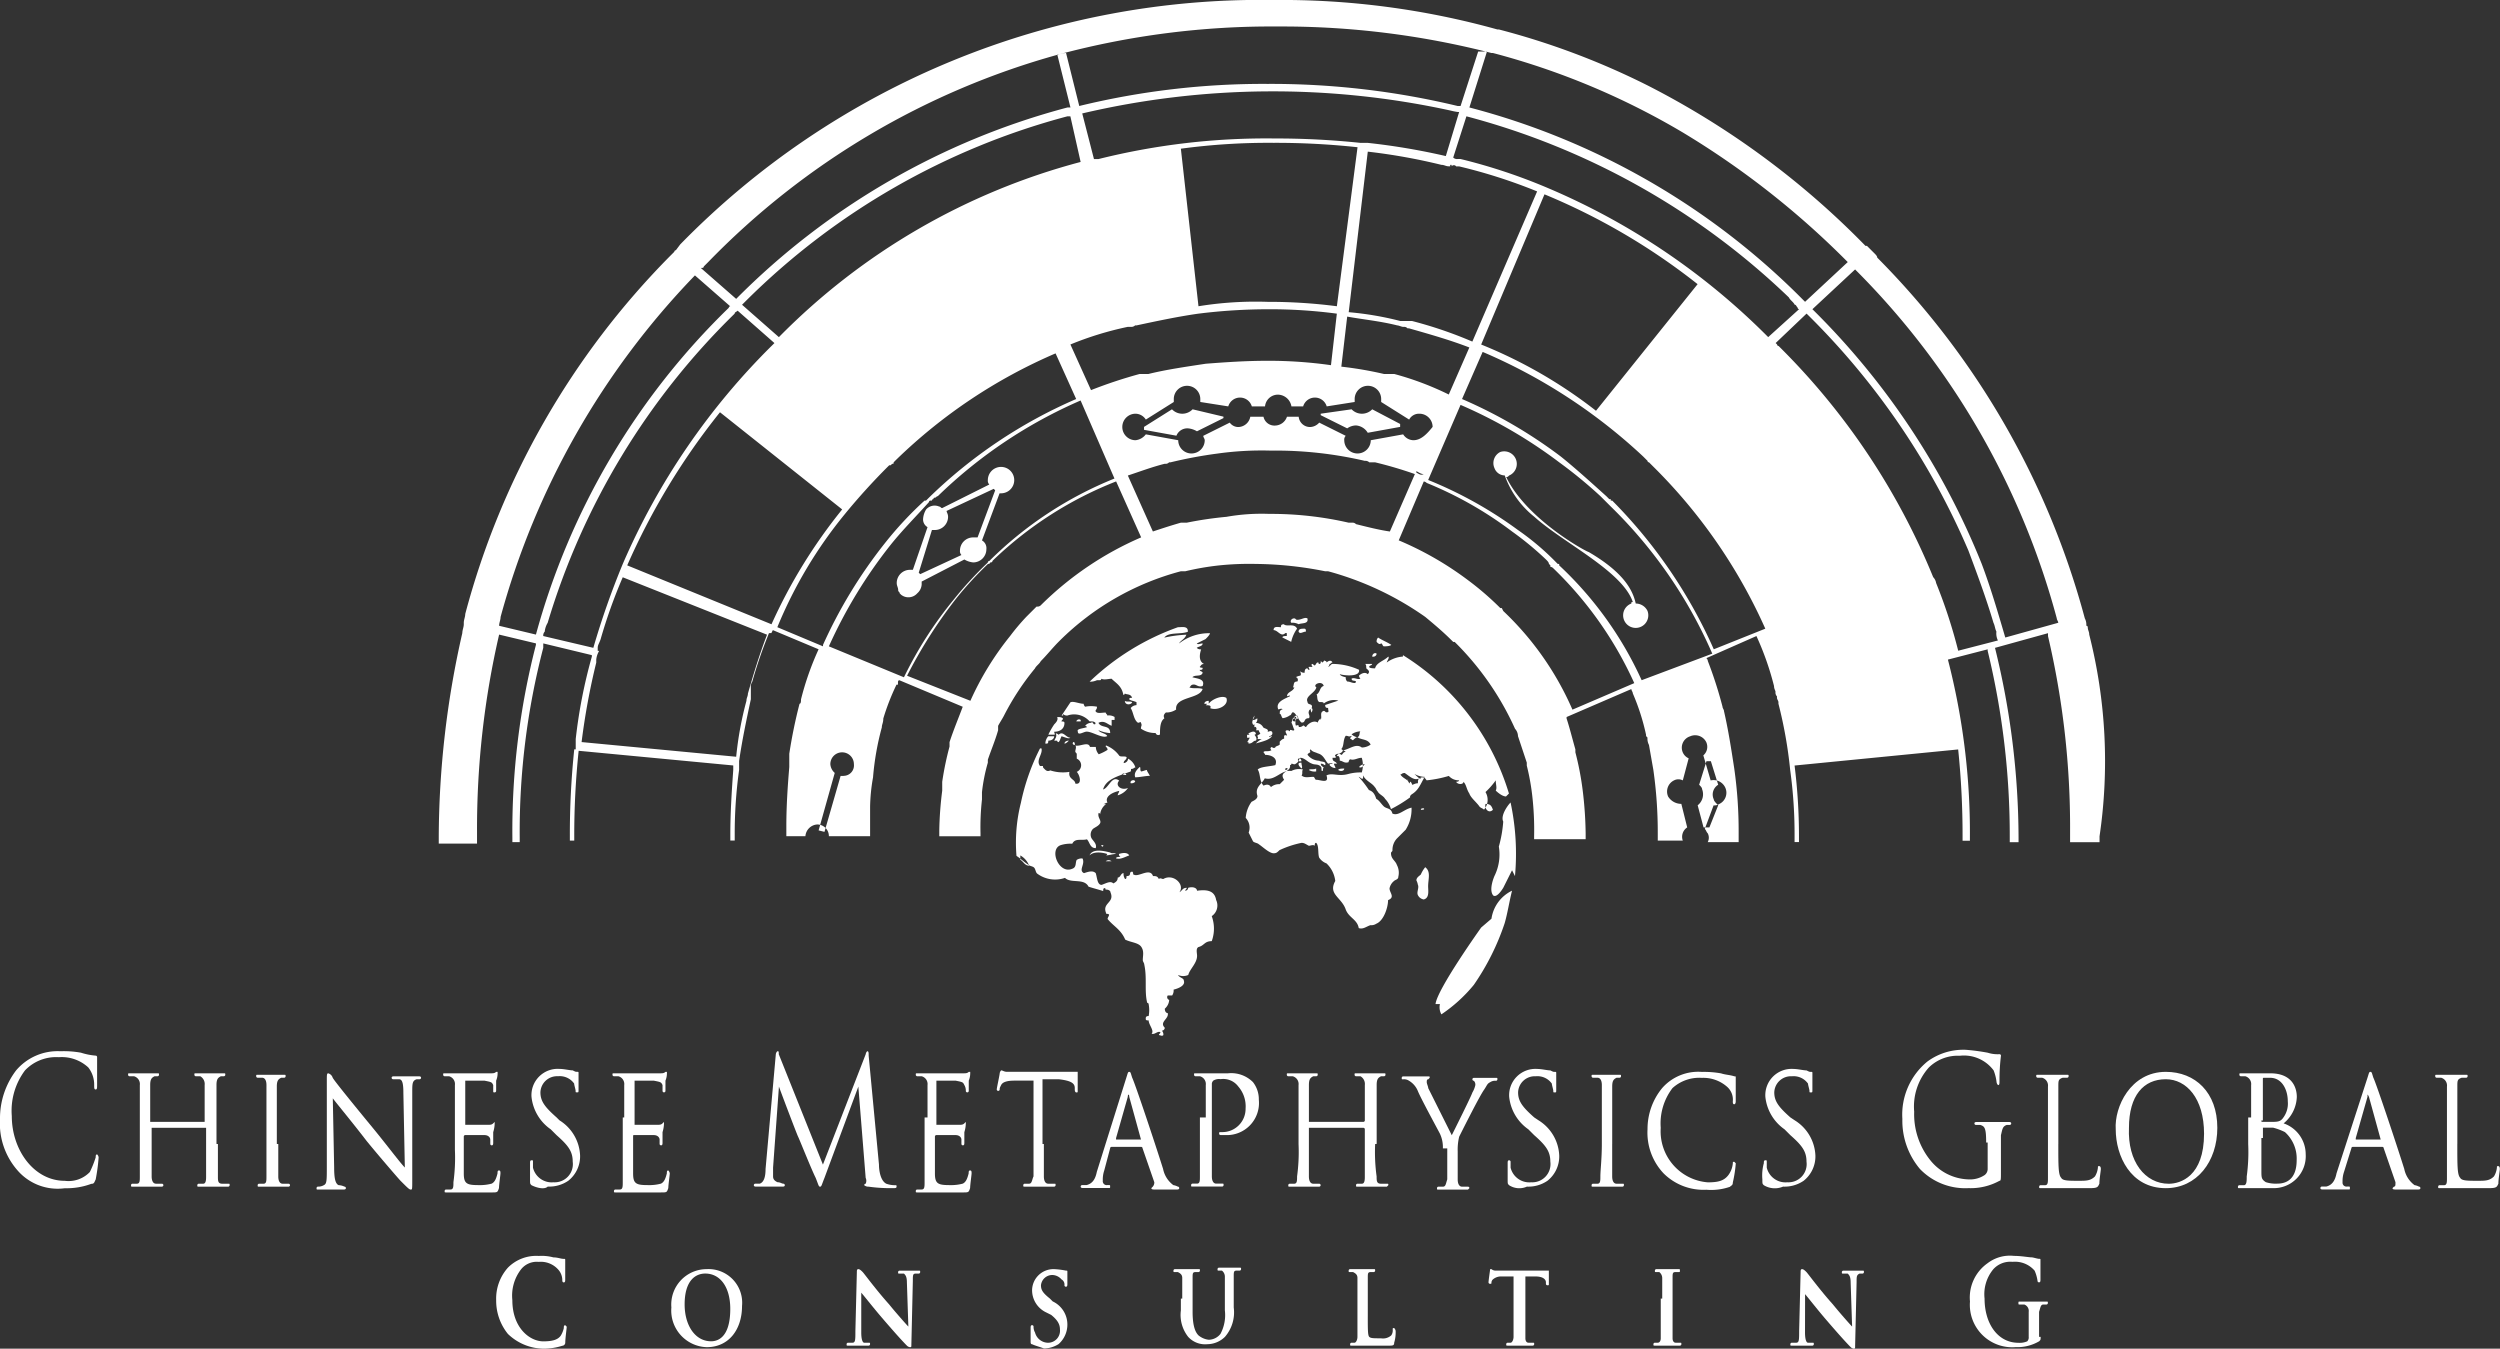 <svg xmlns="http://www.w3.org/2000/svg" viewBox="0 0 170.46 91.956">
  <rect x="0" y="0" width="170.46" height="91.956" fill="#333333" stroke="none"/>
  <defs>
    <style>
      .cls-1, .cls-2 {
        fill: #fff;
      }

      .cls-2 {
        fill-rule: evenodd;
      }
    </style>
  </defs>
  <g id="Group_4" data-name="Group 4" transform="translate(-130.368 317.681)">
    <g id="Group_3" data-name="Group 3" transform="translate(130.368 -317.681)">
      <g id="Group_1" data-name="Group 1" transform="translate(0 71.577)">
        <path id="Path_1" data-name="Path 1" class="cls-1" d="M1.2,79.531A4.857,4.857,0,0,1,0,76.018a5.4,5.4,0,0,1,1.1-3.313A3.714,3.714,0,0,1,4.116,71.4a6.628,6.628,0,0,1,1.405.1,4.418,4.418,0,0,0,1,.2.1.1,0,0,1,.1.1v1.907c0,.2,0,.3-.1.3s-.1-.1-.1-.3a1.9,1.9,0,0,0-.4-1.2,2.661,2.661,0,0,0-2.008-.7,2.929,2.929,0,0,0-2.309.9,4.588,4.588,0,0,0-.9,3.112c0,2.309,1.506,4.417,3.614,4.417a2.007,2.007,0,0,0,1.707-.6,6.922,6.922,0,0,0,.4-1c0-.1,0-.2.1-.2a.35.35,0,0,1,.1.2,12.591,12.591,0,0,1-.2,1.506c-.1.2-.1.3-.3.3a4.863,4.863,0,0,1-1.807.3A3.617,3.617,0,0,1,1.2,79.531Z" transform="translate(0 -71.3)"/>
        <path id="Path_2" data-name="Path 2" class="cls-1" d="M14.824,77.719v2.209c0,.3,0,.5.3.5h.4c.1,0,.1,0,.1.1a.1.1,0,0,1-.1.1H13.519c-.1,0-.1,0-.1-.1a.1.1,0,0,1,.1-.1h.3c.2,0,.2-.3.2-.5V76.614H10.306v3.313c0,.3.1.5.3.5h.4a.1.1,0,1,1,0,.2H9c-.1,0-.1,0-.1-.1a.1.1,0,0,1,.1-.1h.3c.2,0,.2-.2.2-.5V73.7a.55.55,0,0,0-.4-.6H8.8a.1.1,0,0,1-.1-.1c0-.1,0-.1.1-.1h1.907c.1,0,.1,0,.1.1a.1.1,0,0,1-.1.1h-.2c-.2.1-.3.2-.3.6v2.51H13.92V73.7a.607.607,0,0,0-.3-.6h-.3a.1.1,0,0,1-.1-.1c0-.1,0-.1.1-.1h1.907c.1,0,.1,0,.1.1a.1.1,0,0,1-.1.1h-.2c-.2.1-.3.2-.3.6v4.016Z" transform="translate(0.034 -71.294)"/>
        <path id="Path_3" data-name="Path 3" class="cls-1" d="M18.906,77.718v2.209c0,.3.1.5.3.5h.4a.1.1,0,0,1,0,.2H17.6c-.1,0-.1,0-.1-.1a.1.1,0,0,1,.1-.1h.3c.2,0,.2-.2.2-.5V73.7c0-.3-.1-.5-.3-.5h-.3a.1.1,0,0,1-.1-.1c0-.1,0-.1.1-.1h1.807c.1,0,.1,0,.1.1a.1.1,0,0,1-.1.1h-.2c-.2.1-.3.2-.3.6v3.915Z" transform="translate(0.068 -71.293)"/>
        <path id="Path_4" data-name="Path 4" class="cls-1" d="M22.7,79.325c0,.8.1,1.1.3,1.2a1.038,1.038,0,0,1,.4.1.1.1,0,0,1,.1.1c0,.1-.1.1-.2.1H21.6c-.1,0-.1,0-.1-.1a.1.1,0,0,1,.1-.1.759.759,0,0,0,.4-.1c.2-.1.2-.3.2-1.305V73.4c0-.4,0-.5.1-.5a.453.453,0,0,1,.3.3c.1.2,1.405,1.807,2.811,3.514.9,1.1,1.807,2.309,2.108,2.61l-.1-5.12c0-.7-.1-.9-.3-.9h-.4a.1.1,0,0,1-.1-.1c0-.1.1-.1.2-.1h1.606c.1,0,.2,0,.2.1a.1.1,0,0,1-.1.1h-.2c-.3.1-.3.3-.3.9v5.923c0,.7,0,.7-.1.7s-.2-.1-.7-.6c-.1-.1-1.405-1.606-2.309-2.711-1-1.305-2.008-2.51-2.309-2.911Z" transform="translate(0.084 -71.294)"/>
        <path id="Path_5" data-name="Path 5" class="cls-1" d="M30.9,75.912V73.7a.55.55,0,0,0-.4-.6h-.3a.1.1,0,0,1-.1-.1c0-.1,0-.1.1-.1h3.112c.2,0,.3,0,.4-.1h.1v.1a1.343,1.343,0,0,1-.1.5v.7a.1.1,0,0,1-.1.1c-.1,0-.1,0-.1-.1v-.4c-.1-.2-.1-.2-.6-.3H31.606v3.012h1.506c.2,0,.3,0,.4-.1l.1-.1v.1a2.151,2.151,0,0,1-.1.6v.7c0,.1,0,.2-.1.2a.1.1,0,0,1-.1-.1v-.3c0-.1-.1-.3-.4-.3H31.606a.1.1,0,0,0-.1.1v2.51c0,.7.2.8,1,.8a3.1,3.1,0,0,0,.9-.1c.2-.1.3-.3.4-.7,0-.1,0-.2.1-.2s.1.1.1.2-.1.8-.1,1c-.1.3-.1.3-.5.3H30.3c-.1,0-.1,0-.1-.1a.1.1,0,0,1,.1-.1h.3c.2,0,.2-.2.2-.5a12.267,12.267,0,0,0,.1-2.209V75.912Z" transform="translate(0.117 -71.294)"/>
        <path id="Path_6" data-name="Path 6" class="cls-1" d="M36.1,80.531c-.1-.1-.1-.1-.1-.4v-1.1c0-.1,0-.2.1-.2s.1,0,.1.1v.4a1.313,1.313,0,0,0,1.405,1,1.241,1.241,0,0,0,1.305-1.405c0-.7-.3-1.1-1.1-1.807l-.4-.4A3.084,3.084,0,0,1,36.1,74.507,1.791,1.791,0,0,1,38.008,72.6c.3,0,.7.1.9.1.2.1.2.1.3.1s.1,0,.1.1v1.1c0,.2,0,.2-.1.2s-.1,0-.1-.1-.1-.4-.1-.5a1.2,1.2,0,0,0-1.1-.5,1.136,1.136,0,0,0-1.2,1.1c0,.6.3,1,1.1,1.707l.2.2a2.964,2.964,0,0,1,1.405,2.409,2.12,2.12,0,0,1-.8,1.707,2.3,2.3,0,0,1-1.405.4C37,80.832,36.5,80.731,36.1,80.531Z" transform="translate(0.14 -71.295)"/>
        <path id="Path_7" data-name="Path 7" class="cls-1" d="M42.4,75.912V73.7a.55.55,0,0,0-.4-.6h-.3a.1.1,0,0,1-.1-.1c0-.1,0-.1.1-.1h3.112c.2,0,.3,0,.4-.1h.1v.1a1.343,1.343,0,0,1-.1.5v.7a.1.1,0,0,1-.2,0v-.4c-.1-.2-.1-.2-.6-.3H43.106v3.012h1.506c.2,0,.3,0,.4-.1l.1-.1v.1a2.151,2.151,0,0,1-.1.6v.7c0,.1,0,.2-.1.2a.1.1,0,0,1-.1-.1v-.3c0-.1-.1-.3-.4-.3H43.106c-.1,0-.1,0-.1.1v2.51c0,.7.2.8,1,.8a3.1,3.1,0,0,0,.9-.1c.2-.1.3-.3.4-.7,0-.1,0-.2.1-.2a.35.35,0,0,1,.1.2c0,.1-.1.8-.1,1-.1.3-.1.3-.5.3H41.8c-.1,0-.1,0-.1-.1a.1.1,0,0,1,.1-.1h.3c.2,0,.2-.2.2-.5V75.912Z" transform="translate(0.162 -71.294)"/>
        <path id="Path_8" data-name="Path 8" class="cls-1" d="M59.733,79.13c0,.4.1,1.1.5,1.305a1.766,1.766,0,0,0,.6.1c.1,0,.1,0,.1.1s-.1.1-.2.1a10.946,10.946,0,0,1-1.707-.1.44.44,0,0,1-.3-.1.1.1,0,0,1,.1-.1.485.485,0,0,0,0-.4l-.5-6.224h0l-2.309,6.224c-.2.5-.2.6-.3.6s-.1-.1-.3-.6c-.3-.6-1.1-2.61-1.2-2.811s-1.2-3.112-1.305-3.413h0l-.4,5.521v.6c0,.2.1.3.3.4.2,0,.3.1.4.1a.1.1,0,0,1,.1.1c0,.1-.1.1-.2.1H51.4c-.1,0-.2,0-.2-.1a.1.1,0,0,1,.1-.1h.3c.3-.1.4-.5.4-1l.7-7.83a.35.35,0,0,1,.1-.2c.1,0,.1,0,.1.2l3.012,7.529L58.83,71.6a.35.35,0,0,1,.1-.2c.1,0,.1.1.1.3Z" transform="translate(0.199 -71.3)"/>
        <path id="Path_9" data-name="Path 9" class="cls-1" d="M63,75.912V73.7a.55.55,0,0,0-.4-.6h-.3a.1.1,0,0,1-.1-.1c0-.1,0-.1.1-.1h3.112c.2,0,.3,0,.4-.1h.1v.1a1.343,1.343,0,0,1-.1.5v.7a.1.1,0,0,1-.2,0,.759.759,0,0,0-.1-.4c-.1-.2-.1-.2-.6-.3H63.605v3.012h1.506c.2,0,.3,0,.4-.1l.1-.1v.1a2.151,2.151,0,0,1-.1.6v.7c0,.1,0,.2-.1.2a.1.1,0,0,1-.1-.1v-.3c0-.1-.1-.3-.4-.3H63.605a.1.1,0,0,0-.1.1v2.51c0,.7.2.8,1,.8a3.1,3.1,0,0,0,.9-.1c.2-.1.3-.3.4-.7,0-.1,0-.2.1-.2s.1.1.1.2-.1.8-.1,1c-.1.3-.1.3-.5.3H62.3c-.1,0-.1,0-.1-.1a.1.1,0,0,1,.1-.1h.3c.2,0,.2-.2.2-.5V75.912Z" transform="translate(0.242 -71.294)"/>
        <path id="Path_10" data-name="Path 10" class="cls-1" d="M70.912,77.719v2.209c0,.3.1.5.3.5h.4c.1,0,.1,0,.1.1a.1.1,0,0,1-.1.1H69.607c-.1,0-.1,0-.1-.1a.1.1,0,0,1,.1-.1h.3c.2,0,.2-.3.3-.5V73.4H68.9q-.753,0-.9.3c-.1.2-.1.2-.1.3a.1.1,0,1,1-.2,0c0-.1.2-1,.2-1.1a.35.35,0,0,1,.1-.2c.1,0,.2.1.4.1h4.819v1.305c0,.1,0,.1-.1.1,0,0-.1,0-.1-.2v-.1c0-.3-.2-.5-1.1-.6h-1.1v4.417Z" transform="translate(0.263 -71.295)"/>
        <path id="Path_11" data-name="Path 11" class="cls-1" d="M76.512,73.2c.1-.3.1-.4.2-.4s.1.1.2.4c.2.4,1.606,4.618,2.108,6.224a1.813,1.813,0,0,0,.7,1.1,1.011,1.011,0,0,1,.3.1.1.1,0,0,1,.1.1c0,.1-.1.1-.2.1H78.52c-.2,0-.3,0-.3-.1l.1-.1a.44.44,0,0,0,.1-.3l-.8-2.309a.1.1,0,0,0-.1-.1H75.508a.1.1,0,0,0-.1.1l-.4,1.506a1.96,1.96,0,0,0-.1.7.266.266,0,0,0,.3.3h.1c.1,0,.1,0,.1.1s0,.1-.1.1H73.6c-.1,0-.2,0-.2-.1a.1.1,0,0,1,.1-.1h.3c.4-.1.6-.4.7-.9Zm1,4.216h0l-.8-2.911c0-.2-.1-.2-.1,0l-.8,2.811v.1Z" transform="translate(0.285 -71.294)"/>
        <path id="Path_12" data-name="Path 12" class="cls-1" d="M81.9,75.912V73.7a.55.55,0,0,0-.4-.6h-.3a.1.1,0,0,1-.1-.1c0-.1,0-.1.1-.1H83.41a2.1,2.1,0,0,1,1.707.6,1.9,1.9,0,0,1,.4,1.2,2.19,2.19,0,0,1-2.309,2.409h-.3a.1.1,0,0,1-.1-.1c0-.1,0-.1.2-.1a1.586,1.586,0,0,0,1.606-1.606,2.061,2.061,0,0,0-.5-1.506,1.276,1.276,0,0,0-1.2-.5.752.752,0,0,0-.5.1.35.35,0,0,0-.1.2v6.324c0,.3.1.5.3.5h.4c.1,0,.1,0,.1.1a.1.1,0,0,1-.1.1H81c-.1,0-.1,0-.1-.1a.1.1,0,0,1,.1-.1h.3c.2,0,.2-.2.2-.5V75.912Z" transform="translate(0.315 -71.294)"/>
        <path id="Path_13" data-name="Path 13" class="cls-1" d="M93.423,77.719a12.265,12.265,0,0,0,.1,2.209c0,.3,0,.5.3.5h.4c.1,0,.1,0,.1.1l-.1.1H92.219c-.1,0-.1,0-.1-.1a.1.1,0,0,1,.1-.1h.3c.2,0,.2-.3.2-.5V76.715a.1.1,0,0,0-.1-.1H88.906v3.313c0,.3.1.5.3.5h.4a.1.1,0,0,1,0,.2H87.6c-.1,0-.1,0-.1-.1a.1.1,0,0,1,.1-.1h.3c.2,0,.2-.2.2-.5a12.267,12.267,0,0,0,.1-2.209V73.7a.55.55,0,0,0-.4-.6h-.3a.1.1,0,0,1-.1-.1c0-.1,0-.1.1-.1h1.907c.1,0,.1,0,.1.1a.1.1,0,0,1-.1.1h-.2c-.2.1-.3.2-.3.6v2.51H92.62a.1.1,0,0,0,.1-.1V73.7a.607.607,0,0,0-.3-.6h-.3a.1.1,0,0,1-.1-.1c0-.1,0-.1.1-.1h1.907c.1,0,.1,0,.1.1a.1.1,0,0,1-.1.1h-.2c-.2.1-.3.2-.3.6v4.016Z" transform="translate(0.34 -71.294)"/>
        <path id="Path_14" data-name="Path 14" class="cls-1" d="M98.011,78.019a2.16,2.16,0,0,0-.2-1c-.1-.2-1.305-2.409-1.506-2.911a1.446,1.446,0,0,0-.6-.7.6.6,0,0,0-.4-.1c-.1,0-.1,0-.1-.1a.1.1,0,0,1,.1-.1h1.707c.1,0,.1,0,.1.1l-.1.1c-.1,0-.1.1-.1.2s.1.3.1.4l1.606,3.212c.2-.4,1.305-2.61,1.405-2.911a1.7,1.7,0,0,0,.2-.5.369.369,0,0,0-.1-.3.1.1,0,1,1,0-.2h1.506c.1,0,.1,0,.1.1a.1.1,0,0,1-.1.1.6.6,0,0,0-.4.1c-.2.1-.2.2-.4.5-.3.4-1.506,2.811-1.707,3.212a3.766,3.766,0,0,0-.1,1v1.907c0,.3.1.5.3.5h.4a.1.1,0,0,1,.1.1l-.1.1H97.71c-.1,0-.1,0-.1-.1a.1.1,0,0,1,.1-.1h.3c.2,0,.2-.2.3-.5V78.019Z" transform="translate(0.37 -71.293)"/>
        <path id="Path_15" data-name="Path 15" class="cls-1" d="M102.5,80.531c-.1-.1-.1-.1-.1-.4v-1.1c0-.1,0-.2.1-.2a.1.1,0,0,1,.1.1v.4a1.313,1.313,0,0,0,1.405,1,1.241,1.241,0,0,0,1.305-1.405c0-.7-.3-1.1-1.1-1.807l-.4-.4a3.084,3.084,0,0,1-1.305-2.209,1.791,1.791,0,0,1,1.907-1.907c.3,0,.7.1.9.1.2.1.2.1.3.1s.1,0,.1.1v1.1c0,.2,0,.2-.1.2s-.1,0-.1-.1-.1-.4-.1-.5a1.2,1.2,0,0,0-1.1-.5,1.136,1.136,0,0,0-1.2,1.1c0,.6.3,1,1.1,1.707l.3.2a2.964,2.964,0,0,1,1.405,2.409,2.12,2.12,0,0,1-.8,1.707,2.3,2.3,0,0,1-1.405.4A1.267,1.267,0,0,1,102.5,80.531Z" transform="translate(0.398 -71.295)"/>
        <path id="Path_16" data-name="Path 16" class="cls-1" d="M109.505,77.718v2.209c0,.3.1.5.3.5h.4c.1,0,.1,0,.1.1a.1.1,0,0,1-.1.1H108.2c-.1,0-.1,0-.1-.1a.1.1,0,0,1,.1-.1h.3c.2,0,.2-.2.2-.5,0-.4.1-1.2.1-2.209V73.7c0-.3-.1-.5-.3-.5h-.3a.1.1,0,0,1-.1-.1c0-.1,0-.1.1-.1h1.807c.1,0,.1,0,.1.1a.1.1,0,0,1-.1.1h-.2c-.2.1-.3.2-.3.6v3.915Z" transform="translate(0.42 -71.293)"/>
        <path id="Path_17" data-name="Path 17" class="cls-1" d="M113,79.727a4.041,4.041,0,0,1-1.1-3.012,4.387,4.387,0,0,1,1-2.811,3.276,3.276,0,0,1,2.71-1.1,6.664,6.664,0,0,1,1.305.1c.3.1.6.1.9.2.1,0,.1,0,.1.1v1.606c0,.2-.1.2-.1.2-.1,0-.1-.1-.1-.2a1.164,1.164,0,0,0-.4-1,2.451,2.451,0,0,0-1.707-.6,2.711,2.711,0,0,0-2.008.7,3.97,3.97,0,0,0-.8,2.71,3.491,3.491,0,0,0,3.212,3.714c.7,0,1.1-.1,1.405-.5a1.6,1.6,0,0,0,.3-.8c0-.1,0-.1.1-.1l.1.1a8.35,8.35,0,0,1-.2,1.305c0,.2-.1.2-.2.3a3.914,3.914,0,0,1-1.606.2A3.855,3.855,0,0,1,113,79.727Z" transform="translate(0.435 -71.294)"/>
        <path id="Path_18" data-name="Path 18" class="cls-1" d="M119.8,80.531c-.1-.1-.1-.1-.1-.4a3.122,3.122,0,0,1,.1-1.1c0-.1,0-.2.1-.2s.1,0,.1.1v.4a1.313,1.313,0,0,0,1.405,1,1.241,1.241,0,0,0,1.305-1.405c0-.7-.3-1.1-1.1-1.807l-.4-.4a3.084,3.084,0,0,1-1.305-2.209,1.791,1.791,0,0,1,1.907-1.907c.3,0,.7.1.9.1.2.1.2.1.3.1s.1,0,.1.1v1.1c0,.2,0,.2-.1.2s-.1,0-.1-.1-.1-.4-.1-.5a1.2,1.2,0,0,0-1.1-.5,1.136,1.136,0,0,0-1.2,1.1c0,.6.3,1,1.1,1.707l.3.2a2.964,2.964,0,0,1,1.405,2.409,2.12,2.12,0,0,1-.8,1.707,2.3,2.3,0,0,1-1.405.4A1.44,1.44,0,0,1,119.8,80.531Z" transform="translate(0.465 -71.295)"/>
        <path id="Path_19" data-name="Path 19" class="cls-1" d="M134.922,77.625c0-1-.1-1.1-.4-1.2h-.3a.1.1,0,0,1-.1-.1c0-.1.1-.1.2-.1h2.108c.1,0,.2,0,.2.1a.1.1,0,0,1-.1.1h-.2c-.3.1-.3.3-.4.7v2.51c0,.5,0,.6-.1.6a4.077,4.077,0,0,1-2.108.5,4.284,4.284,0,0,1-3.313-1.305,5.1,5.1,0,0,1-1.2-3.413,4.672,4.672,0,0,1,1.707-3.915,4.127,4.127,0,0,1,2.61-.8,13.947,13.947,0,0,1,1.506.2,2.21,2.21,0,0,0,.8.1.1.1,0,0,1,.1.1,13.348,13.348,0,0,0-.1,1.707c0,.2,0,.3-.1.3a.35.35,0,0,1-.1-.2,3.1,3.1,0,0,0-.2-.8,2.518,2.518,0,0,0-2.309-1,2.816,2.816,0,0,0-2.108.8,3.991,3.991,0,0,0-1,3.012,5,5,0,0,0,1.1,3.313,3.468,3.468,0,0,0,2.61,1.305,1.8,1.8,0,0,0,1.1-.3.522.522,0,0,0,.2-.4V77.625Z" transform="translate(0.502 -71.3)"/>
        <path id="Path_20" data-name="Path 20" class="cls-1" d="M139.806,77.718c0,1.506,0,2.108.2,2.309.1.2.5.2,1.2.2.5,0,.8,0,1.1-.3a1.426,1.426,0,0,0,.2-.6c0-.1,0-.1.1-.1,0,0,.1,0,.1.2,0,.1-.1.7-.1,1-.1.2-.1.3-.6.3H138.6c-.1,0-.1,0-.1-.1a.1.1,0,0,1,.1-.1h.3c.2,0,.2-.2.2-.5V73.8a.55.55,0,0,0-.4-.6h-.3a.1.1,0,0,1-.1-.1c0-.1,0-.1.1-.1h2.008c.1,0,.1,0,.1.1a.1.1,0,0,1-.1.1h-.3c-.3.1-.3.2-.3.6v3.915Z" transform="translate(0.538 -71.293)"/>
        <path id="Path_21" data-name="Path 21" class="cls-1" d="M147.113,72.8c2.008,0,3.514,1.405,3.514,3.815,0,2.309-1.405,4.116-3.514,4.116-2.409,0-3.413-2.209-3.413-4.016C143.6,75.209,144.7,72.8,147.113,72.8Zm.2,7.63c.8,0,2.409-.5,2.409-3.413,0-2.409-1.2-3.714-2.61-3.714-1.506,0-2.51,1.1-2.51,3.313C144.5,78.924,145.708,80.43,147.314,80.43Z" transform="translate(0.559 -71.294)"/>
        <path id="Path_22" data-name="Path 22" class="cls-1" d="M152.9,75.912V73.7a.55.55,0,0,0-.4-.6h-.3a.1.1,0,0,1-.1-.1c0-.1,0-.1.1-.1h2.008c1.506,0,1.807,1,1.807,1.606a2.44,2.44,0,0,1-.9,1.807,2.23,2.23,0,0,1,1.506,2.108,2.181,2.181,0,0,1-2.209,2.309H152.1c-.1,0-.1,0-.1-.1a.1.1,0,0,1,.1-.1h.3c.2,0,.2-.3.2-.6a12.267,12.267,0,0,0,.1-2.209V75.912Zm.7.2c0,.1,0,.1.1.1h.5c.5,0,.7,0,.9-.3a1.615,1.615,0,0,0,.3-1.1c0-.8-.4-1.606-1.2-1.606h-.4c-.1,0-.1,0-.1.1v2.811Zm0,1.2v2.209c0,.5,0,.6.3.8a2.21,2.21,0,0,0,.8.1c.6,0,1.305-.3,1.305-1.606a2.422,2.422,0,0,0-.8-1.907,4.134,4.134,0,0,0-.8-.3h-.7v.7Z" transform="translate(0.591 -71.294)"/>
        <path id="Path_23" data-name="Path 23" class="cls-1" d="M160.812,73.2c.1-.3.1-.4.2-.4s.1.1.2.4c.2.4,1.606,4.618,2.108,6.224a1.813,1.813,0,0,0,.7,1.1,1.011,1.011,0,0,1,.3.1.1.1,0,0,1,.1.1c0,.1-.1.1-.2.1H162.82c-.2,0-.3,0-.3-.1l.1-.1c.1,0,.1-.1.1-.3l-.8-2.309a.1.1,0,0,0-.1-.1h-2.008a.1.1,0,0,0-.1.1l-.5,1.606a1.96,1.96,0,0,0-.1.7.266.266,0,0,0,.3.3h.1c.1,0,.1,0,.1.1s0,.1-.1.1H157.8c-.1,0-.2,0-.2-.1a.1.1,0,0,1,.1-.1h.3c.4-.1.6-.4.7-.9Zm.9,4.216h0l-.8-2.911c-.1-.2-.1-.2-.1,0l-.8,2.811v.1Z" transform="translate(0.613 -71.294)"/>
        <path id="Path_24" data-name="Path 24" class="cls-1" d="M166.906,77.718c0,1.506,0,2.108.2,2.309.1.2.5.2,1.2.2.5,0,.8,0,1.1-.3a1.427,1.427,0,0,0,.2-.6c0-.1,0-.1.1-.1,0,0,.1,0,.1.2,0,.1-.1.7-.1,1-.1.2-.1.3-.6.3H165.7c-.1,0-.1,0-.1-.1a.1.1,0,0,1,.1-.1h.3c.2,0,.2-.2.2-.5V73.8a.55.55,0,0,0-.4-.6h-.3a.1.1,0,0,1-.1-.1c0-.1,0-.1.1-.1h2.008c.1,0,.1,0,.1.1a.1.1,0,0,1-.1.1h-.3c-.3.1-.3.2-.3.6v3.915Z" transform="translate(0.643 -71.293)"/>
      </g>
      <g id="Group_2" data-name="Group 2" transform="translate(33.831 85.632)">
        <path id="Path_25" data-name="Path 25" class="cls-1" d="M34.5,90.621a3.6,3.6,0,0,1-.8-2.309,3.167,3.167,0,0,1,.8-2.209,2.718,2.718,0,0,1,2.108-.8,3.1,3.1,0,0,1,1,.1c.3,0,.5.1.7.1.1,0,.1,0,.1.1v1.305c0,.1,0,.2-.1.2s-.1-.1-.1-.2a1.084,1.084,0,0,0-.3-.7,1.584,1.584,0,0,0-1.305-.5,1.369,1.369,0,0,0-1.2.5,2.933,2.933,0,0,0-.6,2.108c0,1.907,1.2,2.811,2.108,2.811.6,0,1-.1,1.2-.4a1.7,1.7,0,0,0,.2-.5c0-.1,0-.2.1-.2l.1.1c0,.1-.1.8-.1,1.1a.216.216,0,0,1-.2.2,4.314,4.314,0,0,1-1.2.2A3.565,3.565,0,0,1,34.5,90.621Z" transform="translate(-33.7 -85.3)"/>
        <path id="Path_26" data-name="Path 26" class="cls-1" d="M45.6,88.81a2.414,2.414,0,0,1,2.409-2.61,2.294,2.294,0,0,1,2.409,2.51c0,1.606-.9,2.811-2.409,2.811A2.5,2.5,0,0,1,45.6,88.81Zm4.016.1c0-1.506-.7-2.409-1.707-2.409-.6,0-1.405.4-1.405,2.108,0,1.405.7,2.51,1.807,2.51C48.712,91.119,49.616,90.918,49.616,88.911Z" transform="translate(-33.654 -85.297)"/>
        <path id="Path_27" data-name="Path 27" class="cls-1" d="M58.5,90.517c0,.5.1.7.2.7h.3c.1,0,.1,0,.1.1a.1.1,0,0,1-.1.1H57.6c-.1,0-.1,0-.1-.1a.1.1,0,0,1,.1-.1h.3c.2,0,.2-.2.2-.8l.1-4.016c0-.1,0-.2.1-.2s.2.1.3.2.9,1.2,1.807,2.209c.4.5,1.2,1.405,1.305,1.506h0l-.1-3.012c0-.4-.1-.5-.2-.6h-.3c-.1,0-.1,0-.1-.1a.1.1,0,0,1,.1-.1h1.305c.1,0,.1,0,.1.1a.1.1,0,0,1-.1.1h-.2c-.2,0-.2.1-.2.5l-.1,4.317c0,.2,0,.2-.1.2a.351.351,0,0,1-.2-.1c-.4-.4-1.1-1.2-1.707-1.907S58.6,87.907,58.5,87.806h0Z" transform="translate(-33.607 -85.297)"/>
        <path id="Path_28" data-name="Path 28" class="cls-1" d="M70.1,91.32c-.1,0-.1-.1-.1-.2v-.9c0-.1,0-.2.1-.2a.1.1,0,0,1,.1.1.759.759,0,0,0,.1.4.932.932,0,0,0,.9.7.82.82,0,0,0,.8-.9c0-.3-.1-.6-.6-1l-.4-.2a1.675,1.675,0,0,1-.9-1.506A1.459,1.459,0,0,1,71.606,86.2a5.406,5.406,0,0,1,.8.1c.1,0,.1,0,.1.1v.8c0,.1,0,.2-.1.2a.1.1,0,0,1-.1-.1.4.4,0,0,0-.2-.4.858.858,0,0,0-.6-.3.776.776,0,0,0-.8.7c0,.3.1.5.6.9l.2.2a1.741,1.741,0,0,1,1,1.606,1.767,1.767,0,0,1-.6,1.305,1.937,1.937,0,0,1-1,.3C70.7,91.521,70.3,91.42,70.1,91.32Z" transform="translate(-33.559 -85.297)"/>
        <path id="Path_29" data-name="Path 29" class="cls-1" d="M80.3,88.208V86.8c0-.2-.1-.3-.3-.4h-.2c-.1,0-.1,0-.1-.1a.1.1,0,0,1,.1-.1h1.606c.1,0,.1,0,.1.1a.1.1,0,0,1-.1.1h-.2c-.2,0-.2.1-.2.4v2.309c0,1,.2,1.405.4,1.606a1.335,1.335,0,0,0,.7.3,1.037,1.037,0,0,0,.8-.4,2.725,2.725,0,0,0,.3-1.606V86.7a.522.522,0,0,0-.2-.4h-.2c-.1,0-.1,0-.1-.1a.1.1,0,0,1,.1-.1h1.405c.1,0,.1,0,.1.1a.1.1,0,0,1-.1.1h-.2c-.2,0-.2.1-.2.4V88.81a2.552,2.552,0,0,1-.6,2.008,1.74,1.74,0,0,1-1.2.5,1.559,1.559,0,0,1-1.305-.5,2.412,2.412,0,0,1-.5-1.807v-.8Z" transform="translate(-33.521 -85.297)"/>
        <path id="Path_30" data-name="Path 30" class="cls-1" d="M92.905,89.412c0,.9,0,1.305.1,1.405s.3.1.8.1a.847.847,0,0,0,.7-.2.6.6,0,0,0,.1-.4c0-.1,0-.1.1-.1a.35.35,0,0,1,.1.2,2.5,2.5,0,0,1-.1.8c0,.2-.1.2-.4.2H91.8c-.1,0-.1,0-.1-.1a.1.1,0,0,1,.1-.1H92c.1,0,.2-.2.2-.4V86.8c0-.2-.1-.3-.3-.4h-.2c-.1,0-.1,0-.1-.1a.1.1,0,0,1,.1-.1h1.606c.1,0,.1,0,.1.1a.1.1,0,0,1-.1.1h-.2c-.2,0-.2.1-.2.4v2.61Z" transform="translate(-33.475 -85.297)"/>
        <path id="Path_31" data-name="Path 31" class="cls-1" d="M102.907,86.7H102a.849.849,0,0,0-.6.2.311.311,0,0,0-.1.2c0,.1,0,.1-.1.1a.1.1,0,0,1-.1-.1c0-.1.1-.8.1-.8,0-.1,0-.1.1-.1a.44.44,0,0,0,.3.1h3.614v.9c0,.1,0,.1-.1.1a.1.1,0,0,1-.1-.1v-.1c0-.2-.2-.4-.7-.4h-.7v4.216c0,.2.1.3.2.3h.3c.1,0,.1,0,.1.1a.1.1,0,0,1-.1.1h-1.707c-.1,0-.1,0-.1-.1a.1.1,0,0,1,.1-.1h.2c.1,0,.2-.2.2-.4V86.7Z" transform="translate(-33.438 -85.297)"/>
        <path id="Path_32" data-name="Path 32" class="cls-1" d="M112.9,88.208V86.8a.522.522,0,0,0-.2-.4h-.2c-.1,0-.1,0-.1-.1a.1.1,0,0,1,.1-.1h1.506c.1,0,.1,0,.1.1s0,.1-.1.1h-.2c-.2,0-.2.1-.2.4v4.116c0,.2.1.3.2.3h.3c.1,0,.1,0,.1.1a.1.1,0,0,1-.1.1H112.4c-.1,0-.1,0-.1-.1a.1.1,0,0,1,.1-.1h.2c.1,0,.2-.1.2-.3v-2.71Z" transform="translate(-33.394 -85.297)"/>
        <path id="Path_33" data-name="Path 33" class="cls-1" d="M122.6,90.517c0,.5.1.7.2.7h.3c.1,0,.1,0,.1.1a.1.1,0,0,1-.1.1H121.7c-.1,0-.1,0-.1-.1a.1.1,0,0,1,.1-.1h.3c.2,0,.2-.2.2-.8l.1-4.016c0-.1,0-.2.1-.2s.2.1.3.2.9,1.2,1.807,2.209c.4.5,1.2,1.405,1.305,1.506h0l-.1-3.012c0-.4-.1-.5-.2-.6h-.3c-.1,0-.1,0-.1-.1a.1.1,0,0,1,.1-.1h1.305c.1,0,.1,0,.1.1a.1.1,0,0,1-.1.1h-.2c-.2.1-.2.2-.2.6l-.1,4.317c0,.2,0,.2-.1.2a.35.35,0,0,1-.2-.1c-.4-.4-1.1-1.2-1.707-1.907s-1.305-1.606-1.405-1.707h0Z" transform="translate(-33.358 -85.297)"/>
        <path id="Path_34" data-name="Path 34" class="cls-1" d="M138.619,90.821c0,.2,0,.2-.1.3a2.946,2.946,0,0,1-1.606.4,2.891,2.891,0,0,1-3.112-3.112A2.856,2.856,0,0,1,135,85.8a2.508,2.508,0,0,1,1.807-.5c.5,0,1,.1,1.2.1.1,0,.4.1.5.1s.1,0,.1.1v1.305c0,.1,0,.2-.1.2a.1.1,0,0,1-.1-.1,2.554,2.554,0,0,0-.2-.7,1.77,1.77,0,0,0-1.506-.6,1.559,1.559,0,0,0-1.305.5,2.665,2.665,0,0,0-.6,2.008c0,1.707.9,3.012,2.309,3.012a1.273,1.273,0,0,0,.6-.1.369.369,0,0,0,.1-.3V89.115a.464.464,0,0,0-.3-.5h-.3c-.1,0-.1,0-.1-.1s0-.1.1-.1h1.807c.1,0,.1,0,.1.1a.1.1,0,0,1-.1.1h-.2c-.2,0-.2.2-.3.5v1.707Z" transform="translate(-33.311 -85.3)"/>
      </g>
      <path id="Path_35" data-name="Path 35" class="cls-2" d="M75.979,58.527c.3.1.6-.1.9-.2-.1-.2-.4-.2-.7-.1,0,.1,0,.1.1.2C76.18,58.426,75.979,58.426,75.979,58.527Zm-4.216-9.135h0a5.759,5.759,0,0,0-.4.7h.4c.1,0,0-.1,0-.2.4,0,.7-.2.7-.6,0-.1-.1-.1-.2-.1,0-.1.1-.1.1-.2-.1-.1-.2-.1-.4-.1C72.064,49.09,71.863,49.291,71.763,49.391Zm3.815,8.734h0c-.4-.1-1.2-.3-1.405.2.3-.3.9-.2,1.2-.1a.1.1,0,0,1-.1.1c.2,0,.5-.1.7-.1C75.878,58.125,75.678,58.226,75.577,58.125ZM72.465,50.7c.1,0,.2-.1.3-.2C72.566,50.5,72.465,50.6,72.465,50.7Zm.4-.4c-.3,0-.5-.5-.8-.2a.351.351,0,0,0-.2-.1c.1.2,0,.3-.1.5h.2a.1.1,0,0,0,.1.1c.1-.1.1-.2.2-.4C72.566,50.295,72.766,50.4,72.867,50.295Zm3.815,2.51a.188.188,0,0,0-.3,0C76.481,52.8,76.682,52.9,76.682,52.8ZM71.16,50.7h.1c.1,0,.1-.1.1-.2.2,0,.4-.1.4-.3h-.4A.767.767,0,0,0,71.16,50.7Zm13.854,0c.3,0,.3-.2.5-.2.1-.1,0-.3-.1-.4a.1.1,0,0,0,.1-.1c-.1-.2-.3-.1-.5,0a.1.1,0,0,0,.1.1h-.2v.2h.2c-.1.1-.1.2-.2.3C85.014,50.6,85.014,50.6,85.014,50.7Zm.3-1.707c0,.2-.1.2,0,.4.1.1.1-.1.1,0v.2c.1-.1.2.1.1.2h.2a.35.35,0,0,0,.1.2c0,.1-.2.1-.2.2a.139.139,0,0,1,0,.2h.3a1.386,1.386,0,0,0-.4.3c.3-.1.9-.2,1.1-.5-.1,0-.2.1-.2,0,.1,0,.3-.1.2-.3-.1-.1-.2,0-.3,0,.1-.2-.2-.2-.3-.3a.552.552,0,0,0-.5-.3.369.369,0,0,0,.1-.3c-.1,0-.1.1-.3.1,0-.1.1-.1.1-.3Zm-10.34,8.633a.1.1,0,0,0,.1.1C75.176,57.623,75.075,57.623,74.975,57.623Zm.3,1.1h.4A.305.305,0,0,0,75.276,58.727ZM82.3,47.986v-.2c-.2,0-.3.1-.3.2h.2l-.1.1c.2,0,.4,0,.3.2.5.2,1.305-.2,1.1-.7C83.207,47.384,82.5,47.685,82.3,47.986ZM78.087,52.5c-.1,0-.3.1-.4.1-.1-.1,0-.3-.1-.3-.2.2-.4.4-.3.7.3,0,.7-.1,1-.1C78.187,52.7,78.087,52.6,78.087,52.5ZM80.2,42.766a16.883,16.883,0,0,0-6.023,3.714,1.092,1.092,0,0,0,.5-.1h.2a.1.1,0,0,0,.1-.1c.2.1.5,0,.7,0,.3.3.7.5.8,1.1a.1.1,0,0,0,.1-.1c.1.1.4,0,.5.3-.1,0-.2,0-.2.1.1.1.3.1.5.2v.2a.522.522,0,0,0-.4.2c.2.3.2.8.5,1,.1,0,.2-.1.2,0,.1.2,0,.2,0,.4a1.7,1.7,0,0,0,1,.3.192.192,0,0,0,.3.1c0-.4,0-.9.3-1.1-.1-.2,0-.3.1-.4a1.17,1.17,0,0,0,.7-.2c-.1-.9,1.606-.7,1.807-1.405-.3-.1-.6,0-.9-.1.1-.1.1-.2.3-.2s.3.2.6.1c.2-.5-.4-.5-.7-.6.2-.2.6,0,.7-.3,0-.1-.2-.1-.2-.2.1,0,.2,0,.2-.1s-.1,0-.2-.1c.1-.1.1-.2.3-.2-.4-.2-.3-.7-.2-1a.369.369,0,0,1-.3-.1c.1-.1.4-.1.4-.3-.2,0-.3.1-.4,0l.6-.3c.1-.1.3-.3.3-.4a3.313,3.313,0,0,0-2.108.7c.1-.2.4-.3.5-.6a8.909,8.909,0,0,0-1.506.2c.3-.4,1.1-.2,1.606-.4C80.9,42.665,80.5,42.766,80.2,42.766ZM69.454,58.326v.3c.2.1.3.4.6.4A1.35,1.35,0,0,0,69.454,58.326ZM89.029,42.163c-.2-.1-.4.1-.7.1-.1,0-.1-.1-.2-.1-.2,0-.3.2-.2.3a.905.905,0,0,1,.5.1C88.628,42.464,89.13,42.565,89.029,42.163ZM81.5,60.735c0-.2-.3-.3-.6-.2a.216.216,0,0,1-.2.2c0-.1.1-.1.1-.2-.3,0-.3.2-.5.3.4-.5-.4-1.305-1.1-.9-.1,0-.2-.1-.3,0-.1-.2-.2-.2-.4-.2-.2-.6-1,.1-1.305-.1-.1,0,0-.1-.1-.2-.3,0,0,.3-.4.3,0,.1,0,.2-.1.2a.6.6,0,0,1-.1-.4c-.2,0-.2.3-.4.3,0,.2-.1.3-.3.4-.2-.2-.5,0-.8.1-.3,0-.3-.5-.4-.8-.2-.2-.5-.1-.8,0-.4-.2.1-.6-.1-1a.6.6,0,0,0-.4.1c-.1.2,0,.5-.3.6-.9.4-1.606-1.305-.8-1.606a2.21,2.21,0,0,1,.8-.1c.2-.4.6-.2,1-.3.2.2.2.6.6.6.1-.3-.2-.5-.3-.7a.563.563,0,0,1,.1-.6c.1-.1.4-.2.5-.4s-.2-.4-.1-.7a.1.1,0,0,1,.1.1,1.016,1.016,0,0,1,.4-.7h-.2c.1,0,.2-.1.3-.1-.2-.4.3-.7.8-.8,0,.1-.1.2-.1.3a1.28,1.28,0,0,0,.7-.5c-.5.2-.9-.2-.6-.5-.5-.4-.7.5-1.1.6.2-.7,1-.9,1.807-1.2.1,0,.1-.1.1-.2.2,0,.2-.1.3-.1a1.028,1.028,0,0,0-.5-.6.321.321,0,0,1-.3.3c0-.2.2-.2.2-.4-.1-.1-.4,0-.5-.1a2.024,2.024,0,0,0-.9-.7c-.1.1.1.1.1.3a3.342,3.342,0,0,1-.6.3.767.767,0,0,1-.2-.5h-.4c-.1-.4-.7,0-1-.1.1.1,0,.3,0,.4s.1.1.1.2v.3a.489.489,0,0,1,0,.9c.2.2.4.9-.1.8,0-.3-.5-.3-.4-.8a2.78,2.78,0,0,1-1.305-.1c-.2.1-.3,0-.4-.1s-.1-.1-.1-.2h-.2c-.3-.4.2-.8.1-1.2h-.1a14.794,14.794,0,0,0-1.305,3.714,11.03,11.03,0,0,0-.3,3.614c.3.2.5.4.8.6.1.1.3.1.4.2s.1.3.2.4a2.046,2.046,0,0,0,1.907.3c.4.4,1.305,0,1.606.6.3.1.7.2,1,.3,0-.1,0-.2.1-.2s0,.1.1.1c.2,0,.3.1.3.2.3.7-.6.7-.3,1.405,0,.1.1,0,.2.1,0,.1-.1.2-.1.3.4.5.9.7,1.2,1.405.4.2.9.2,1.1.5s.1.6.1.9c0,.1.1.2.1.3.2.9,0,1.807.2,2.61a.1.1,0,0,1,.1.1,2.161,2.161,0,0,1,0,.8c-.2,0-.2.1-.2.2s.1.1.2.1c0,.3.4.7.2.9.2.1.4-.2.6-.1,0,.1-.1.1-.1.2.1,0,.2.1.3,0a.369.369,0,0,0-.1-.3.216.216,0,0,0,.2-.2c-.4-.4.3-.6.2-1-.1,0-.2-.1-.2-.3a.868.868,0,0,0,.3-.6.192.192,0,0,1-.1-.3h.3a.6.6,0,0,0,.1-.4c.4-.1.8-.3.7-.6,0-.2-.3-.2-.4-.4a.858.858,0,0,0,.7,0c.1-.4.6-.8.6-1.305,0-.2-.1-.5.1-.6.4-.1.4-.4.9-.4a2.489,2.489,0,0,0,0-1.707.874.874,0,0,0,.3-1.1C82.7,60.735,82.2,60.635,81.5,60.735Zm-7.63-12.549a.351.351,0,0,1-.1-.2c-.3,0-.7-.2-.9-.1l-.6.9h.1v-.1a.369.369,0,0,0,.3.1,1.4,1.4,0,0,1,1.506.4c.2,0,.3,0,.4.1,0,.1,0,.1-.1.1-.1-.1-.1-.2-.2-.1a.522.522,0,0,0-.4.2s.2.1.1.1c-.3.1-.7.1-.6.3,0,.3.4,0,.6,0,.4,0,1.1.5,1.405.3-.1-.2-.5-.2-.6-.4a2.363,2.363,0,0,0,.8.2c0-.6-.6-.3-.8-.7.4-.2.6.1.9.2v-.4h.2v-.2a.752.752,0,0,0-.5-.1c0-.1-.1-.1-.1-.2-.3,0-.6.1-.7-.1,0-.1.1-.1.1-.3A2.087,2.087,0,0,0,73.871,48.187Zm-.7,2.61c0-.1,0-.2-.1-.2C72.967,50.7,73.068,50.8,73.168,50.8Zm.4-1.606v-.1a.192.192,0,0,0-.3.1Zm3.012-1.405c0,.3.4.3.5.1C76.983,47.785,76.682,47.885,76.581,47.785Zm.7,5.521c0-.2-.4-.1-.3.1A.369.369,0,0,0,77.284,53.306Zm18.572-.1c.1,0,0-.1,0,0Zm5.722,9.437-.7.6s-3.012,4.216-3.112,5.22h.3a.984.984,0,0,0,.1.7,10.245,10.245,0,0,0,2.209-2.008,16.583,16.583,0,0,0,2.108-4.216c.2-.7.3-1.405.5-2.209A2.518,2.518,0,0,0,101.578,62.643Zm.1-7.429c-.1-.3-.2-.4-.5-.4C101.076,55.113,101.377,55.515,101.678,55.214ZM94.049,43.87c.1,0,.1.2.2.2s.4,0,.5-.1c-.3-.2-.6-.3-.9-.5a.369.369,0,0,0-.1.3C93.848,43.87,93.948,43.97,94.049,43.87Zm-4.718,4.718c0-.1.1-.2,0-.3C89.23,48.287,89.23,48.488,89.331,48.588Zm4.417-4.016c-.1-.1-.3,0-.3.2h.1A.216.216,0,0,0,93.748,44.573Zm8.633,11.444a8.608,8.608,0,0,1-.3,1.707,3.307,3.307,0,0,1-.3,2.008s-.4.9-.1,1.305c0,0,.2.3.7-.5l.6-1.2.2.4a16.716,16.716,0,0,0-.3-5.019C102.682,54.913,102.18,55.615,102.381,56.017ZM65.639,38.148a1.427,1.427,0,0,0,.6.2.9.9,0,0,0,.9-.9.607.607,0,0,0-.3-.6l1.2-3.212h.1a.9.9,0,1,0-.9-.9.369.369,0,0,0,.1.3l-3.212,1.606c-.1,0-.1-.1-.2-.1a.768.768,0,0,0-.9.2,1.427,1.427,0,0,0-.2.6h0a.607.607,0,0,0,.3.6l-1,2.911h-.2a.9.9,0,0,0-.9.9c0,.2.1.3.1.5h0c0,.1.1.1.1.2l.1.1h0a.8.8,0,0,0,1.1-.1.868.868,0,0,0,.3-.6v-.2Zm-3.112.9.9-2.911h.2a.9.9,0,0,0,.9-.9c0-.2-.1-.3-.1-.4l3.212-1.506.1.1-1.2,3.212h-.3a.9.9,0,0,0-.9.9.369.369,0,0,0,.1.3l-2.811,1.305Zm40.055-6.525c.1,0,.1,0,.2-.1a.858.858,0,0,0-.6-1.606.844.844,0,0,0-.4,1.1.755.755,0,0,0,.7.5,6.339,6.339,0,0,0,2.008,2.811c2.008,1.807,6.023,3.714,6.726,5.823-.1,0-.1,0-.1.1a.858.858,0,1,0,1.1.5.894.894,0,0,0-.8-.5c-.2-.9-.8-2.108-3.212-3.514C108.1,37.646,103.987,35.437,102.582,32.526Zm39.754,10.742c0-.2-.1-.3-.1-.5a.1.1,0,0,0-.1-.1.9.9,0,0,0-.1-.5,55.1,55.1,0,0,0-14.155-24.6c0-.1-.1-.2-.2-.3l-.2-.2-.3-.3h-.1A56.762,56.762,0,0,0,112.219,5.823,51.362,51.362,0,0,0,102.08,2.008h-.1A54.875,54.875,0,0,0,86.72,0,55.328,55.328,0,0,0,46.264,16.665l-.3.4a.1.1,0,0,0-.1.1l-.3.3A54.567,54.567,0,0,0,31.607,41.862c0,.2-.1.4-.1.6v.1c0,.2-.1.4-.1.6A63.222,63.222,0,0,0,29.8,57.121v.4h2.61v-.8a58.776,58.776,0,0,1,1.506-13.452l2.51.6v.1a50.766,50.766,0,0,0-1.606,13.151v.3h.5v-.3a49.764,49.764,0,0,1,1.606-12.95v-.3l3.313.8v.1h0a34.806,34.806,0,0,0-1.1,5.622h0v.7h-.1a55.646,55.646,0,0,0-.3,5.923v.3h.3v-.3a55.117,55.117,0,0,1,.3-5.823l10.541,1v.3c-.1,1.405-.2,2.911-.2,4.417v.4h.3v-.4a31.574,31.574,0,0,1,.3-4.417v-.6c.2-1.405.5-2.811.8-4.216v-.1h0v-.7a.6.6,0,0,1,.1-.4,30.168,30.168,0,0,1,1.1-3.212.1.1,0,0,1,.1-.1h.1l.1-.2L55.7,44.271a19.648,19.648,0,0,0-1.2,3.413h0c0,.1,0,.3-.1.3h0a34.153,34.153,0,0,0-.7,3.413V52h0v.3c-.1,1.2-.2,2.61-.2,4.016v.7H54.8a.864.864,0,0,1,.8-.8.792.792,0,0,1,.8.8h2.811V55.013a12.359,12.359,0,0,1,.2-2.008,18.648,18.648,0,0,1,.6-3.413c0-.2.1-.3.1-.6a15.775,15.775,0,0,1,.9-2.309h.1v-.1c0-.1,0-.2.1-.2l4.317,1.807h0c-.3.8-.6,1.506-.9,2.409v.3a20.559,20.559,0,0,0-.5,2.409v.6a24.613,24.613,0,0,0-.2,2.711v.4h2.811v-.2a17.017,17.017,0,0,1,.1-2.309v-.5a11.843,11.843,0,0,1,.4-2.008v-.2h0c.2-.6.5-1.305.7-2.008v-.3c.1-.2.3-.5.4-.7a17.752,17.752,0,0,1,2.108-3.212c.1-.2.3-.3.4-.5.4-.4.8-.9,1.2-1.305h0l.1-.1h0A18.431,18.431,0,0,1,80.4,38.951h.3a18.531,18.531,0,0,1,2.309-.4,20.162,20.162,0,0,1,2.51-.1,25.115,25.115,0,0,1,4.718.5h.2a21.051,21.051,0,0,1,6.626,3.112c.6.5,1.2,1,1.807,1.606l.1.1h.1a19.676,19.676,0,0,1,4.116,5.923.767.767,0,0,1,.2.5l.6,1.807h0v.2a15.78,15.78,0,0,1,.4,2.309,20.16,20.16,0,0,1,.1,2.51v.2H108v-.4a26.516,26.516,0,0,0-.2-2.911,20.046,20.046,0,0,0-.5-2.61h0v-.2h0c-.2-.7-.4-1.506-.6-2.108v-.1l4.417-1.907c0,.1.1.2.1.3a15.236,15.236,0,0,1,.9,2.811c0,.1,0,.1.1.2a.905.905,0,0,0,.1.5l.3,1.707a30.145,30.145,0,0,1,.3,4.317v.5h1.707a.762.762,0,0,1,.3-.9l-.4-1.606a1.054,1.054,0,0,1-.9-.5.844.844,0,0,1,.4-1.1.64.64,0,0,1,.6,0l.4-1.506a.784.784,0,0,1-.4-.4.812.812,0,0,1,.5-1.1.844.844,0,0,1,1.1.4.768.768,0,0,1-.2.9l.5,1.707a.88.88,0,0,1,1,.5.844.844,0,0,1-.4,1.1.6.6,0,0,1-.4.1l-.6,1.606c.1.1.1.2.2.3a.64.64,0,0,1,0,.6h2.108v-.7a30.142,30.142,0,0,0-.3-4.317c-.2-1.305-.4-2.61-.7-3.915h0c0-.1-.1-.2-.1-.3h0a28.226,28.226,0,0,0-1-3.112.311.311,0,0,0-.1-.2l3.413-1.506a19.646,19.646,0,0,1,1.2,3.413c0,.2.1.3.1.4a.369.369,0,0,0,.1.3h0v.1c0,.1.1.2.1.3h0v.1a30.166,30.166,0,0,1,.8,4.517,31.986,31.986,0,0,1,.3,4.518v.4h.3v-.4a38.81,38.81,0,0,0-.3-4.819L133.4,51.1a57.046,57.046,0,0,1,.3,5.923v.3h.5v-.3A47.154,47.154,0,0,0,132.7,44.974h0l2.711-.7v.1a53.408,53.408,0,0,1,1.506,12.749v.3h.6v-.3a54.465,54.465,0,0,0-1.606-12.95l3.614-1v.2a57.035,57.035,0,0,1,1.506,13.251v.8h2.008v-.4A35.07,35.07,0,0,0,142.336,43.268ZM47.87,18.17l.3-.3h0A52.893,52.893,0,0,1,72.064,3.714,56.049,56.049,0,0,1,87.022,1.807a57.258,57.258,0,0,1,14.556,1.807h.1a50.586,50.586,0,0,1,12.95,5.421,57.731,57.731,0,0,1,11.143,8.734l.1.1-2.911,2.71-.1-.1A49.666,49.666,0,0,0,100.072,7.328l1.2-3.815h-.6l-1.2,3.714h-.2a54.475,54.475,0,0,0-12.95-1.506,53.034,53.034,0,0,0-12.85,1.506h0l-.9-3.614c-.2,0-.4.1-.6.1l.9,3.614h-.2A49.726,49.726,0,0,0,50.079,20.379l-2.409-2.108C47.77,18.271,47.87,18.271,47.87,18.17Zm51.3-6.826h.2a36.338,36.338,0,0,1,5.321,1.707l-4.417,10.24a28.386,28.386,0,0,0-4.116-1.405h-.8a21.442,21.442,0,0,0-3.514-.6L93.145,10.34a40.292,40.292,0,0,1,5.019.9c.2,0,.3.1.5.1h.1v-.1h.1v.1A.188.188,0,0,1,99.169,11.344Zm6.023,1.907a43.816,43.816,0,0,1,10.44,6.124l-6.927,8.633a32.348,32.348,0,0,0-7.83-4.517ZM96.257,30.016a.845.845,0,0,1-.7-.4l-2.209.4a.9.9,0,0,1-1.807,0,.369.369,0,0,1,.1-.3l-1.807-.9a.868.868,0,0,1-.6.3.776.776,0,0,1-.8-.7h-.8a.874.874,0,0,1-.8.6.763.763,0,0,1-.8-.6h-.9a.852.852,0,0,1-.8.7.715.715,0,0,1-.6-.3l-1.807.9c0,.1.1.2.1.3a.9.9,0,0,1-1.807,0l-2.209-.4a1.016,1.016,0,0,1-.7.4.9.9,0,0,1,0-1.807.845.845,0,0,1,.7.4l1.907-1.2v-.2a.9.9,0,0,1,1.807,0v.2l1.907.3a.837.837,0,0,1,1.606,0h.9a.885.885,0,0,1,.9-.8.952.952,0,0,1,.9.8h.8a.837.837,0,0,1,1.606,0l1.907-.3v-.2a.9.9,0,1,1,1.807,0v.2l1.907,1.2a.758.758,0,0,1,.7-.4.9.9,0,0,1,.9.9C97.161,29.615,96.759,30.016,96.257,30.016Zm.7,2.309h0c-.2.1-.3,0-.5-.1v-.1C96.659,32.225,96.759,32.325,96.96,32.325ZM76.782,22.286h.2a.369.369,0,0,0,.3-.1h.1c1.405-.3,2.811-.6,4.216-.8a38.813,38.813,0,0,1,4.819-.3,34.537,34.537,0,0,1,4.618.3l-.4,3.514a30.144,30.144,0,0,0-4.317-.3c-1.506,0-2.911.1-4.216.2-1.305.2-2.71.4-3.915.7h-.6a32.027,32.027,0,0,0-3.313,1.1l-1.405-3.112A22.322,22.322,0,0,1,76.782,22.286Zm-23.792.7L50.48,20.78l.3-.3A48.815,48.815,0,0,1,72.666,7.931h.2l.7,3.112A45.021,45.021,0,0,0,52.99,22.989ZM80.4,10.139a44.6,44.6,0,0,1,6.324-.4,51.865,51.865,0,0,1,5.722.3L91.037,20.881a36.068,36.068,0,0,0-4.718-.3,24.328,24.328,0,0,0-4.718.3ZM94.952,25.5h-.7a25.094,25.094,0,0,0-2.911-.5l.4-3.413c1.1.2,2.209.3,3.413.6.1,0,.3.1.4.1h.1a.311.311,0,0,1,.2.1h.1c1.405.4,2.811.8,4.116,1.305L98.667,26.9A20.349,20.349,0,0,0,94.952,25.5Zm3.514-14.858a45.244,45.244,0,0,0-5.321-.9h-.5a55.117,55.117,0,0,0-5.823-.3,47.163,47.163,0,0,0-12.047,1.405h-.3l-.8-3.112a56.79,56.79,0,0,1,25.1-.2,4.347,4.347,0,0,0,.5.1h.1ZM36.426,43.268l-2.51-.6c0-.2.1-.4.1-.6a53.916,53.916,0,0,1,13.251-23.29l2.409,2.108h0a.1.1,0,0,0-.1.1A49,49,0,0,0,36.426,43.268Zm.5.1a.369.369,0,0,1,.1-.3,1.427,1.427,0,0,1,.2-.6A49.153,49.153,0,0,1,49.978,21.383h0c0-.1.1-.1.2-.2l2.51,2.209-.1.1a47.37,47.37,0,0,0-10.24,14.958,55.086,55.086,0,0,0-2.008,5.722Zm13.954,3.915h0c0,.2-.1.3-.1.5h0a23.3,23.3,0,0,0-.7,3.815l-10.541-1a47.009,47.009,0,0,1,1-5.421v-.2h0a1.427,1.427,0,0,1,.2-.6h-.1v-.2c0-.2.1-.3.2-.6a35.369,35.369,0,0,1,1.506-4.216l9.838,3.915C51.685,44.573,51.283,45.878,50.882,47.283Zm1.606-4.718L42.65,38.549a46.757,46.757,0,0,1,6.325-10.44l8.332,6.626A35.837,35.837,0,0,0,52.488,42.565Zm.4.2h0a30.35,30.35,0,0,1,4.618-7.73c.9-1.1,1.907-2.209,2.911-3.212h0l.1-.1h.1l.1-.1h0c.1,0,.1,0,.1-.1h0l.2-.2a35.947,35.947,0,0,1,10.842-7.228l1.405,3.112a33.265,33.265,0,0,0-10.039,6.726h0l-.1.1-.1.1h-.1a24.527,24.527,0,0,0-2.71,2.911A32.787,32.787,0,0,0,56,43.97v.1ZM56.3,44.271Zm1.1,8.633h-.2L56.1,56.72l-.4-.1L56.8,52.7a.868.868,0,0,1-.3-.6.8.8,0,1,1,1.606,0A.711.711,0,0,1,57.407,52.9Zm-1-8.834h0a32.787,32.787,0,0,1,4.216-6.927c.8-1,1.707-1.907,2.61-2.911h0a.1.1,0,0,1,.1-.1h.1a.1.1,0,0,1,.1-.1h0a.1.1,0,0,1,.1-.1h0c.1,0,.1-.1.2-.1a32.526,32.526,0,0,1,9.738-6.525l2.309,5.321a25.725,25.725,0,0,0-8.533,5.622h0a.1.1,0,0,0-.1.1l-.1.1h0a25.131,25.131,0,0,0-2.209,2.409,26.7,26.7,0,0,0-3.413,5.321ZM70.859,41.26h0a.311.311,0,0,1-.2.1h-.1l-.7.7a15.02,15.02,0,0,0-1.1,1.305,20.1,20.1,0,0,0-2.71,4.417l-4.317-1.707a32.5,32.5,0,0,1,3.313-5.22,24.065,24.065,0,0,1,2.209-2.409h.1a.1.1,0,0,1,.1-.1h0a.1.1,0,0,0,.1-.1h0l.1-.1a25.578,25.578,0,0,1,8.332-5.321l1.707,3.815A22.183,22.183,0,0,0,70.859,41.26Zm21.483-5.521h0a.311.311,0,0,0-.2-.1h-.3a23.608,23.608,0,0,0-5.421-.6,13.731,13.731,0,0,0-2.911.2,25.22,25.22,0,0,0-2.711.4h-.4c-.7.2-1.305.4-1.907.6l-1.707-3.815c.9-.3,1.707-.6,2.51-.8h.1a.311.311,0,0,0,.2-.1h.1a30.4,30.4,0,0,1,3.212-.6,21.821,21.821,0,0,1,3.614-.2,26.827,26.827,0,0,1,6.425.7.369.369,0,0,1,.3.1h.4a27.691,27.691,0,0,1,2.71.8L94.651,36.24C93.948,36.14,93.145,35.939,92.342,35.738ZM107.1,48.387a20.473,20.473,0,0,0-4.718-6.726l-.1-.2h-.1a20.075,20.075,0,0,0-2.209-1.907,22.1,22.1,0,0,0-4.718-2.71l1.707-4.016a.35.35,0,0,1,.2.1,25.672,25.672,0,0,1,5.823,3.313,21.181,21.181,0,0,1,2.309,1.907c.1.1.2.2.2.3h0l.1.1h0v.1a.311.311,0,0,1,.2.1h0a25.374,25.374,0,0,1,5.521,7.83Zm4.718-2.008a24.589,24.589,0,0,0-5.622-7.83h0v-.1h-.1l-.1-.1a17.9,17.9,0,0,0-2.61-2.209,28.113,28.113,0,0,0-6.124-3.413l2.209-5.12a32.593,32.593,0,0,1,6.726,3.915,31.244,31.244,0,0,1,2.811,2.309l.3.3h0l.1.1h0l.1.1.2.2h0a31.636,31.636,0,0,1,6.927,10.039Zm4.919-2.108a33.773,33.773,0,0,0-6.927-10.139h-.1v-.1h-.1l-.1-.1h0l-.1-.1c-1-.9-2.108-1.907-3.112-2.71a32.593,32.593,0,0,0-6.726-3.915l1.405-3.212a37.583,37.583,0,0,1,10.942,7.128l.3.3h0a.1.1,0,0,0,.1.1h0l.1.1.2.2h0a36.384,36.384,0,0,1,7.63,11.043Zm3.614-21.082ZM105.493,12.85a38.541,38.541,0,0,0-6.023-2.008h-.2a.369.369,0,0,1-.3-.1l.9-2.811a50.22,50.22,0,0,1,21.985,12.348c.1.2.3.3.4.5.1,0,.1.1.2.2a.1.1,0,0,0,.1.1l-2.108,1.907A47.033,47.033,0,0,0,105.493,12.85Zm30.619,30.819-2.71.7a35.464,35.464,0,0,0-1.506-4.618.761.761,0,0,0-.2-.4,47.26,47.26,0,0,0-10.541-15.761.1.1,0,0,1-.1-.1l-.1-.1,2.108-2.008h0A50.436,50.436,0,0,1,134.1,37.545c.6,1.606,1.2,3.212,1.707,4.919.1.2.1.4.2.6a1.087,1.087,0,0,0,.1.6Zm.5-.2h0c-.5-1.707-1-3.413-1.606-5.019a51.052,51.052,0,0,0-11.545-17.367l2.911-2.711h0l.2.2a53.034,53.034,0,0,1,13.552,23.591c0,.1.1.2.1.3ZM81.2,27.908a.97.97,0,0,1-1.405,0l-1.907,1.2v.2l2.209.4a.8.8,0,0,1,.8-.5,1.427,1.427,0,0,1,.6.2l1.807-.9v-.1Zm35.538,26.6a.78.78,0,0,1,.3-1l-.5-1.606h-.3l-.5,1.606c.1.1.2.2.2.3a.951.951,0,0,1-.3,1.1l.4,1.506h.4l.6-1.506C116.938,54.812,116.737,54.612,116.737,54.511Zm-23.29-26.6a.97.97,0,0,1-1.405,0l-2.108.3v.1l1.807.9a1.076,1.076,0,0,1,.6-.2,1.024,1.024,0,0,1,.8.5l2.209-.4v-.2Zm-.5,24.194a.522.522,0,0,0-.4.2C92.744,52.4,92.844,52.2,92.945,52.1Zm4.016,3.012c-.1,0-.2,0-.2.1h0C96.86,55.214,97.061,55.214,96.96,55.113Zm-.2-2.108c-.2.1-.2.2-.2.4-.2,0-.3.1-.4.1a.351.351,0,0,0-.1-.2c-.1,0,0,.1-.1.1-.1-.3-.4-.3-.6-.6.1,0,.1-.1.3-.1.3.2.6.5.9.4.1,0,.1-.1.3-.1s.2.1.3.2a8,8,0,0,0,1.506-.3.911.911,0,0,0,.7.3c0,.1-.2.1-.2.1.1.2.5.2.5,0,.2.2.2.5.4.8.1.3.5.6.7.9.1.1.2.1.3.2a1.032,1.032,0,0,0,.1-1.2,5.028,5.028,0,0,0,.7-.8c0,.3.1.5,0,.7,0,0,.4.4.7.4l.2-.2a16.839,16.839,0,0,0-7.228-9.437v.1a2.105,2.105,0,0,0-1.1.4c0-.1.2-.3.1-.4-.3.3-.8.4-.9.8-.1,0-.4,0-.4-.1s.2-.1.2-.2h-.5c.1,0,.1.2.1.3.1.1.3.2.1.4-.2-.2-.5,0-.6.1a.351.351,0,0,0,.1.2c-.2.1-.4-.1-.6,0,0,.2.2.1.3.2a.1.1,0,0,1-.1.1c-.2,0-.3-.1-.5-.1a.369.369,0,0,1-.1-.3c-.1,0-.4-.1-.4-.2.3.1,1.405.2,1.305-.3a4.376,4.376,0,0,0-1.807-.4c-.1,0-.2.2-.3.2a.311.311,0,0,0,.1-.2c.1,0,.1-.1.2-.1-.1-.2-.3-.1-.4,0a.1.1,0,0,0-.1-.1c-.1-.1-.1.1-.2.1l-.1-.1c0,.1,0,.2-.1.2s0-.1-.1-.1-.1.1-.2.2c-.1,0-.1-.1-.2-.1-.1.1.1.2,0,.2h-.2c-.1,0,.1.2,0,.2a.1.1,0,0,1-.1-.1c-.2,0-.2.2-.2.3a.369.369,0,0,1-.3-.1c0,.1.1.2,0,.3a1.011,1.011,0,0,0-.3.1.192.192,0,0,1,.1.3c-.3,0-.2.2-.3.4h.1c-.1.3-.5.3-.5.6.1,0,.2-.1.2,0-.4.2-1,.4-.8.9.1,0,.2-.1.3,0a.216.216,0,0,0-.2.2h.1c-.1,0-.1,0-.1.1.1,0,.1.2.2.3a1.06,1.06,0,0,0,.5-.2c.1,0,.1-.2.2-.2.2,0,.4.6.6.7.3,0,.1-.3.5-.3.1-.2-.1-.3,0-.5,0-.1.2-.1.2-.3s-.3-.1-.3-.3c-.2-.4.5-.6.6-1-.3-.2.4-.5.5-.1-.3.1-.2.4-.5.6.1,0,0,.4.2.5.2,0,.3,0,.3.1a1.167,1.167,0,0,1,1-.2l-.9.3c0,.2.1.2.2.2,0,.2.1.3-.1.3-.1,0-.1-.1-.2-.1-.3.1-.1.4-.2.6-.1-.1,0-.1,0-.1-.1.1-.2.2-.2.3-.3-.2-.7.1-.8.3-.1,0-.1-.1-.2-.1a.369.369,0,0,1-.3.1c0-.2-.1-.1-.2-.1-.1-.3.1-.4,0-.6-.3.1-.2.2-.3.4.1.2.1.3.2.5-.1.1-.1,0-.3,0v.1c-.1-.1-.3-.1-.3,0s.1.2.1.3a.139.139,0,0,0-.2,0v.2c-.1,0-.2.1-.3.2v.2c-.1.1-.3.1-.3.2-.2.1-.2-.1-.3,0s.1.2,0,.2c-.2.1-.4,0-.5.1,0,.1.1.1.1.2.4,0,.9.2.7.7-.4.1-1,.1-1.2.3.2.3.1.8.4,1.1.2-.1.4-.1.5.1a.849.849,0,0,1,.6-.2l.3-.3c-.4-.6.5-.5.4-1a.1.1,0,0,0,.1-.1c.1,0,.2.1.3,0,.2-.1.2-.3.3-.4.3,0,.5.3.8.4.2.1.4,0,.6.2.1.1,0,.3.1.3s0-.2.1-.2c0-.1-.2-.1-.2-.3.2,0,.2.1.3.1.1-.3-.3-.2-.4-.3a1.043,1.043,0,0,1-.8-.4c0-.1.1-.1.2-.2-.1-.1,0-.1,0-.2.1.2.3.2.5.3.4.1.5.5.7.7.1,0,.3-.1.3,0-.1,0-.2,0-.2.1a.522.522,0,0,0,.4.2c0-.1-.1-.2-.1-.3h.2c-.1-.2-.3-.1-.3-.4h.2c.1-.1-.1-.1,0-.2a.305.305,0,0,1,.4,0c.1,0,.1-.2.3-.2-.1-.1-.2-.1-.3-.2.2-.2.1-.6.3-.9.2,0,.2.1.4,0,0,.1-.1.1-.1.2.1,0,.1.1.2.1.1-.1.2-.2.3-.2a.761.761,0,0,1-.4-.2,1.076,1.076,0,0,1,.6-.2c-.1.1,0,.3-.2.4.3.2.7.1.9.5a1.076,1.076,0,0,1-.6.2c-.4-.3-.8.1-1.305.2,0,.2-.4.2-.4.4.2-.1.2.2.2.3.2,0,.3.2.6.1a.311.311,0,0,1,.1-.2c.3.1.5-.1.8-.1a1.7,1.7,0,0,1,0,1,3.1,3.1,0,0,0-.9.1c-.7.2-1.1-.1-1.506.1.2.6-.4.3-.7.3-.1,0-.1-.2-.2-.2-.3,0-.6.1-.8-.1.1-.1,0-.3.1-.4a1.133,1.133,0,0,0-.8.1c-.7-.1-1.1.7-1.807.5-.2.4-.7.6-.5,1.2,0,.2-.2.3-.4.4a2.105,2.105,0,0,0-.4,1.1.959.959,0,0,1,.2,1l.3.6c.1.1.3.1.4.2.3.2.8.7,1.1.6.1,0,.2-.1.3-.2a6.631,6.631,0,0,1,1.506-.5c.2,0,.3.1.5.2.1,0,.3-.1.4,0,0-.1,0-.2.1-.2.2.2.1.7.2,1a1,1,0,0,0,.5.4,1.965,1.965,0,0,1,.6,1.2c-.5.9.4,1.1.7,1.907.2.6.8.7.9,1.305.3.1.5-.1.8-.2a.6.6,0,0,0,.4-.1c.5-.2.8-1.1.8-1.606.5-.2.1-.5.1-.8a.854.854,0,0,1,.3-.5c.1-.1.3-.1.3-.3a1.133,1.133,0,0,0-.1-.8c-.1-.3-.4-.4-.4-.8,0-.1.1-.1.1-.2a1.14,1.14,0,0,1,.3-.8l.6-.6a2.614,2.614,0,0,0,.4-1.506c-.5.1-.9.6-1.305.4-.1-.4-.4-.3-.6-.5s-.3-.4-.5-.5c-.1-.3-.2-.5-.5-.6a7.078,7.078,0,0,0-.7-.9c.1,0,.2.2.3.1v-.2c.2.4.6.5.8.8.1.1.1.2.2.3.1.2.4.3.5.5a1.618,1.618,0,0,1,.4.7,9.165,9.165,0,0,0,1.305-.8c0-.1,0-.1.1-.2.5-.3.6-.7.9-1.2a1.451,1.451,0,0,1-.7-.2C96.759,53.206,96.759,53.106,96.759,53.005ZM88.427,48.99l-.1-.2c-.1,0-.1,0-.2.1C88.226,49.09,88.327,48.99,88.427,48.99Zm8.633,10.139h0a2.194,2.194,0,0,0-.3.5c-.1.1-.3.2-.3.4a1.011,1.011,0,0,1,.1.3c.1.2-.1.5,0,.7a.538.538,0,0,0,.4.3c.4-.1.3-.6.3-.9C97.261,59.932,97.462,59.43,97.061,59.129ZM87.423,42.565c-.2,0-.2.1-.2.2-.2,0-.5-.1-.5.2.3,0,.5.5.8.2h.1v.2c-.1,0-.3,0-.3.1l.6.3a2.48,2.48,0,0,1,.4-.9C88.126,42.464,87.624,42.766,87.423,42.565Zm.1,9.838v.1C87.724,52.5,87.724,52.3,87.524,52.4Zm1.1,0c.1-.1,0-.2,0-.4-.1,0-.2,0-.2.1S88.527,52.3,88.628,52.4Zm2.911,0c-.1,0-.4,0-.4.1C91.238,52.6,91.539,52.6,91.539,52.4ZM88.026,49.09c0,.1.1.1.2.1C88.226,48.99,88.126,48.889,88.026,49.09Zm.4-6.023c.1.2.3,0,.5,0,0-.1,0-.2-.1-.2C88.628,42.866,88.427,42.866,88.427,43.067Zm.2,8.834c-.1-.5-.5.1,0,0Zm1,.5c-.2.1-.4,0-.5.1a.752.752,0,0,0,.5.1Z" transform="translate(0.116)"/>
    </g>
  </g>
</svg>
